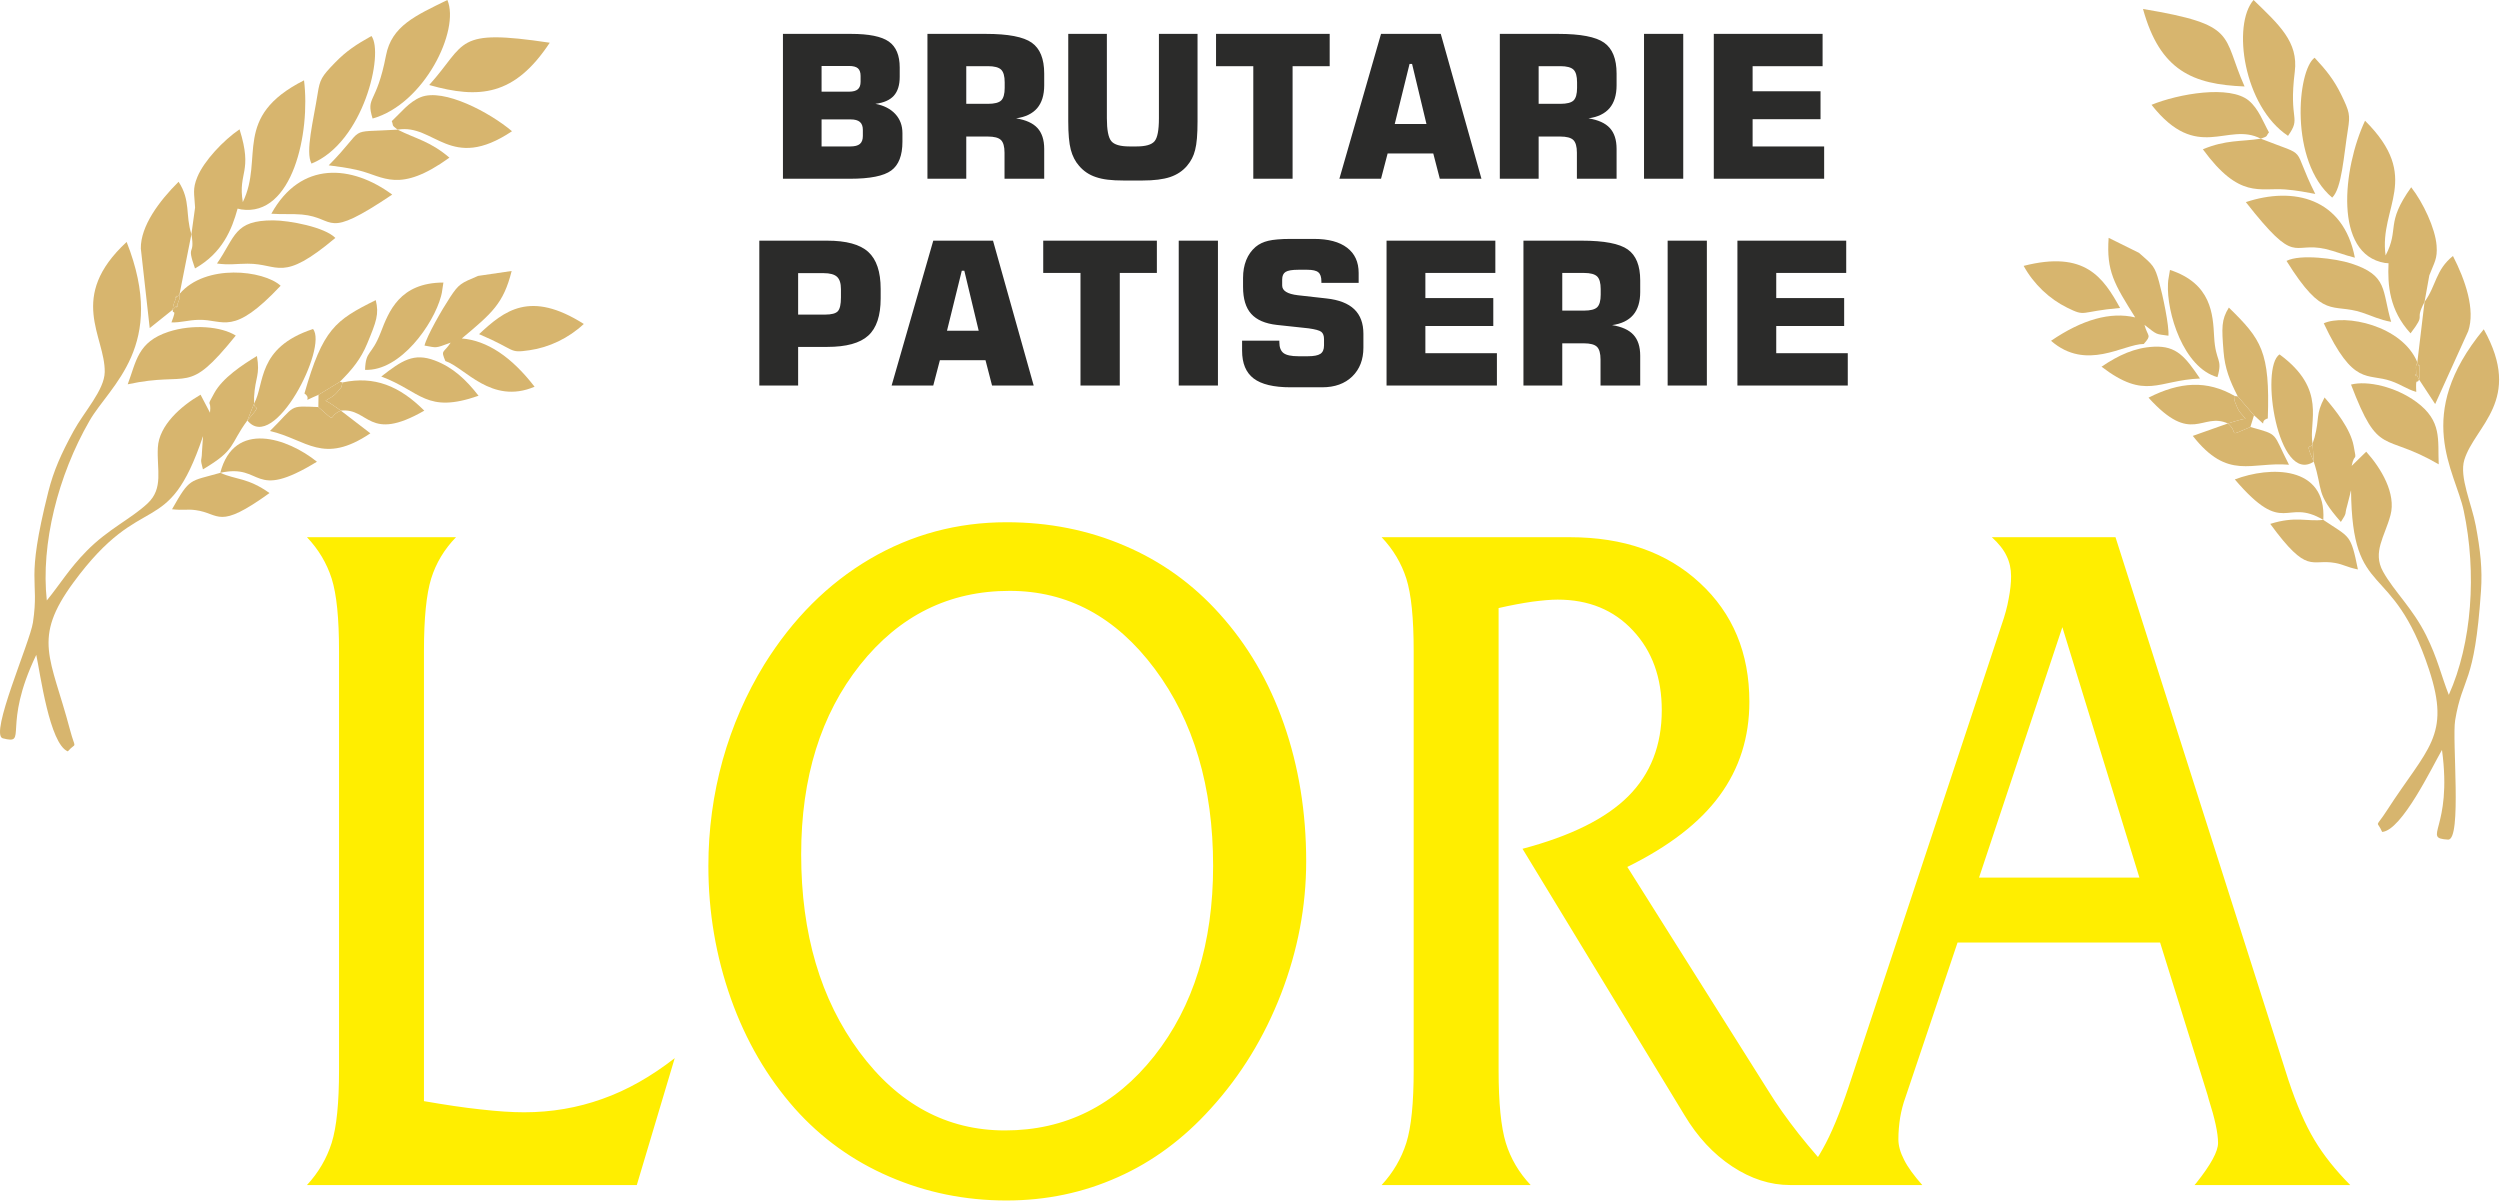 <svg xmlns="http://www.w3.org/2000/svg" width="698" height="336" viewBox="0 0 698 336" fill="none"><path d="M85.71 330.863C88.915 327.396 91.227 323.44 92.606 319.084C93.986 314.683 94.657 307.926 94.657 298.813V181.771C94.657 172.614 93.986 165.902 92.606 161.546C91.227 157.234 88.915 153.367 85.71 149.988H127.316C124.035 153.367 121.723 157.234 120.381 161.546C119.039 165.902 118.368 172.614 118.368 181.771V307.437C124.258 308.459 129.552 309.259 134.213 309.749C138.873 310.282 142.899 310.549 146.329 310.549C153.972 310.549 161.241 309.304 168.176 306.815C175.111 304.37 181.821 300.547 188.383 295.435L177.795 330.863H85.71H85.71ZM281.884 164.969C264.995 164.969 251.089 171.859 240.129 185.639C229.168 199.464 223.687 217.067 223.687 238.537C223.687 260.674 229.093 279.033 239.942 293.702C250.791 308.326 264.362 315.617 280.579 315.617C297.393 315.617 311.299 308.682 322.26 294.858C333.22 280.989 338.701 263.297 338.701 241.782C338.701 219.645 333.258 201.286 322.409 186.751C311.56 172.215 298.064 164.969 281.884 164.969V164.969ZM281.026 335.175C269.432 335.175 258.546 332.953 248.294 328.508C238.079 324.107 229.28 317.75 221.935 309.526C214.219 300.814 208.254 290.59 204.078 278.854C199.903 267.075 197.778 254.717 197.778 241.781C197.778 231.646 199.12 221.778 201.767 212.221C204.451 202.663 208.328 193.773 213.399 185.505C221.34 172.747 231.145 162.968 242.851 156.078C254.52 149.232 267.27 145.809 281.027 145.809C292.808 145.809 303.843 147.987 314.058 152.388C324.274 156.744 333.072 163.101 340.454 171.324C348.283 179.992 354.322 190.261 358.46 202.129C362.599 213.998 364.687 226.756 364.687 240.491C364.687 253.072 362.338 265.385 357.678 277.475C353.018 289.522 346.493 300.235 338.031 309.526C330.463 317.927 321.851 324.328 312.158 328.64C302.464 332.996 292.1 335.174 281.027 335.174L281.026 335.175ZM418.409 298.813C418.409 307.926 419.08 314.683 420.422 319.084C421.764 323.44 424.075 327.396 427.357 330.863H385.751C388.956 327.396 391.268 323.44 392.648 319.084C394.027 314.683 394.698 307.926 394.698 298.813V181.771C394.698 172.614 394.027 165.902 392.648 161.546C391.268 157.234 388.956 153.367 385.751 149.988H438.28C453.304 149.988 465.384 154.211 474.592 162.746C483.801 171.236 488.424 182.304 488.424 195.952C488.424 205.82 485.665 214.577 480.11 222.133C474.592 229.691 465.98 236.314 454.348 242.048L493.793 304.681C496.104 308.415 498.9 312.371 502.181 316.55C505.462 320.683 509.227 325.04 513.44 329.574L501.622 330.863H499.795C494.24 330.863 488.871 329.129 483.615 325.662C478.358 322.195 473.922 317.394 470.305 311.349L425.083 236.981C438.541 233.425 448.384 228.535 454.609 222.312C460.836 216.088 463.967 208.087 463.967 198.307C463.967 189.151 461.283 181.771 455.914 176.037C450.583 170.302 443.574 167.413 434.888 167.413C432.949 167.413 430.563 167.635 427.804 167.991C425.046 168.391 421.914 168.969 418.409 169.769V298.813H418.409ZM552.548 245.027H597.323L575.811 175.104L552.548 245.027H552.548ZM532.005 306.37C531.334 308.193 530.85 310.104 530.514 312.06C530.215 314.016 530.029 316.016 530.029 318.105C530.029 319.839 530.551 321.75 531.632 323.84C532.676 325.929 534.391 328.241 536.703 330.863H500.875C503.857 328.418 506.542 325.085 508.89 320.817C511.276 316.594 513.699 310.771 516.16 303.392L558.885 174.348C559.742 171.903 560.413 169.503 560.823 167.147C561.27 164.835 561.495 162.746 561.495 160.923C561.495 158.834 561.084 156.923 560.227 155.189C559.407 153.455 558.027 151.722 556.126 149.988H590.649L638.928 301.569C641.202 308.415 643.626 314.016 646.198 318.283C648.771 322.595 652.126 326.773 656.19 330.863H612.719L613.278 330.196C617.267 325.173 619.281 321.484 619.281 319.128C619.281 316.372 618.386 312.282 616.671 306.904C616.447 306.015 616.261 305.392 616.112 304.948L603.101 263.163H546.544L532.005 306.37H532.005Z" fill="#FFEE00"></path><path d="M218.598 9.461H237.616C242.614 9.461 246.128 10.175 248.158 11.603C250.189 13.031 251.199 15.451 251.199 18.854V21.469C251.199 23.75 250.653 25.502 249.558 26.726C248.464 27.941 246.74 28.701 244.412 28.989C246.777 29.443 248.631 30.389 249.966 31.826C251.292 33.273 251.96 35.044 251.96 37.167V39.559C251.96 43.398 250.921 46.077 248.835 47.607C246.749 49.137 242.919 49.907 237.347 49.907H218.598V9.461ZM229.382 18.418V25.595H237.05C238.172 25.595 238.988 25.372 239.507 24.927C240.017 24.483 240.277 23.787 240.277 22.823V21.191C240.277 20.217 240.026 19.512 239.535 19.077C239.034 18.641 238.209 18.418 237.05 18.418H229.382ZM229.382 33.337V40.885H237.458C238.645 40.885 239.526 40.653 240.073 40.199C240.629 39.735 240.908 38.984 240.908 37.955V36.267C240.908 35.257 240.629 34.515 240.073 34.042C239.526 33.569 238.645 33.337 237.458 33.337H229.382ZM269.781 28.989H275.845C277.653 28.989 278.887 28.673 279.536 28.043C280.185 27.403 280.509 26.235 280.509 24.538V22.99C280.509 21.284 280.184 20.106 279.526 19.457C278.859 18.808 277.635 18.474 275.845 18.474H269.781V28.989ZM258.942 49.907V9.461H275.242C281.473 9.461 285.748 10.277 288.066 11.918C290.384 13.56 291.543 16.434 291.543 20.542V23.806C291.543 26.531 290.885 28.664 289.577 30.203C288.261 31.733 286.304 32.679 283.69 33.04C286.406 33.477 288.4 34.376 289.651 35.739C290.913 37.111 291.543 39.049 291.543 41.571V49.907H280.463V42.628C280.463 40.922 280.129 39.745 279.471 39.096C278.803 38.446 277.579 38.122 275.79 38.122H269.781V49.907H258.942ZM298.256 9.461H309.04V33.04C309.04 36.276 309.448 38.4 310.264 39.392C311.08 40.393 312.768 40.885 315.345 40.885H317.33C319.842 40.885 321.511 40.412 322.337 39.448C323.162 38.493 323.57 36.351 323.57 33.04V9.461H334.353V33.875C334.353 37.519 334.131 40.18 333.677 41.868C333.463 42.739 333.176 43.527 332.805 44.232C332.443 44.937 331.989 45.623 331.423 46.291C330.19 47.746 328.614 48.785 326.694 49.434C324.775 50.074 322.216 50.398 319.008 50.398H313.658C311.989 50.398 310.551 50.324 309.328 50.175C308.104 50.036 306.982 49.786 305.971 49.443C304.107 48.831 302.54 47.783 301.27 46.291C300.203 45.076 299.434 43.574 298.961 41.784C298.488 39.995 298.256 37.352 298.256 33.875V9.461ZM349.921 49.907V18.474H339.518V9.461H371.248V18.474H360.891V49.907H349.921ZM389.412 34.617H398.267L394.252 17.852H393.547L389.412 34.617ZM373.955 49.907L385.583 9.461H402.263L413.622 49.907H401.995L400.168 42.841H387.428L385.583 49.907H373.955ZM429.589 28.989H435.653C437.461 28.989 438.694 28.673 439.343 28.043C439.992 27.403 440.317 26.235 440.317 24.538V22.99C440.317 21.284 439.992 20.106 439.334 19.457C438.666 18.808 437.443 18.474 435.653 18.474H429.589V28.989ZM418.75 49.907V9.461H435.05C441.281 9.461 445.556 10.277 447.874 11.918C450.192 13.56 451.351 16.434 451.351 20.542V23.806C451.351 26.531 450.692 28.664 449.385 30.203C448.069 31.733 446.112 32.679 443.497 33.04C446.214 33.477 448.208 34.376 449.459 35.739C450.72 37.111 451.351 39.049 451.351 41.571V49.907H440.27V42.628C440.27 40.922 439.937 39.745 439.278 39.096C438.611 38.446 437.387 38.122 435.598 38.122H429.589V49.907H418.75ZM459.01 49.907V9.461H469.96V49.907H459.01ZM478.491 49.907V9.461H508.867V18.474H489.33V25.484H508.292V33.282H489.33V40.885H509.302V49.907H478.491ZM212 107.64V67.195H230.962C236.284 67.195 240.104 68.234 242.413 70.329C244.722 72.425 245.881 75.864 245.881 80.668V83.328C245.881 88.141 244.722 91.609 242.413 93.704C240.104 95.809 236.284 96.857 230.962 96.857H222.839V107.64H212ZM222.839 87.835H230.396C232.167 87.835 233.345 87.519 233.929 86.889C234.504 86.249 234.791 84.979 234.791 83.06V80.723C234.791 79.11 234.43 77.96 233.697 77.283C232.965 76.606 231.713 76.263 229.961 76.263H222.839V87.835ZM264.398 92.35H273.253L269.238 75.586H268.533L264.398 92.35ZM248.941 107.64L260.568 67.195H277.249L288.608 107.64H276.98L275.154 100.575H262.413L260.568 107.64H248.941ZM301.672 107.64V76.207H291.269V67.195H322.998V76.207H312.642V107.64H301.672ZM329.1 107.64V67.195H340.05V107.64H329.1ZM346.791 95.114H357.194V95.522C357.194 96.977 357.584 97.988 358.363 98.581C359.141 99.166 360.514 99.462 362.489 99.462H365.206C366.819 99.462 367.969 99.24 368.646 98.795C369.323 98.359 369.666 97.571 369.666 96.449V94.687C369.666 93.723 369.406 93.046 368.906 92.647C368.395 92.248 367.199 91.924 365.317 91.665L356.517 90.719C353.254 90.357 350.861 89.328 349.341 87.631C347.82 85.944 347.06 83.43 347.06 80.092V77.598C347.06 75.753 347.357 74.094 347.941 72.628C348.534 71.154 349.406 69.93 350.565 68.929C351.548 68.113 352.734 67.547 354.125 67.223C354.83 67.056 355.692 66.926 356.721 66.843C357.742 66.75 358.956 66.704 360.375 66.704H366.865C370.871 66.704 373.949 67.519 376.101 69.161C378.261 70.802 379.337 73.147 379.337 76.207V78.98H368.933V78.544C368.933 77.33 368.646 76.495 368.071 76.022C367.505 75.549 366.476 75.317 364.993 75.317H362.489C360.773 75.317 359.587 75.512 358.947 75.911C358.307 76.309 357.983 77.014 357.983 78.034V79.713C357.983 81.177 359.438 82.086 362.359 82.429L370.37 83.328C373.829 83.709 376.407 84.71 378.113 86.342C379.809 87.974 380.662 90.255 380.662 93.185V97.07C380.662 100.408 379.624 103.079 377.556 105.1C375.479 107.121 372.679 108.132 369.146 108.132H360.319C355.609 108.132 352.178 107.307 350.027 105.675C347.866 104.034 346.791 101.447 346.791 97.914V95.114ZM387.125 107.64V67.195H417.501V76.207H397.965V83.217H416.926V91.015H397.965V98.618H417.937V107.64H387.125ZM436.185 86.722H442.249C444.057 86.722 445.29 86.407 445.939 85.776C446.588 85.136 446.913 83.968 446.913 82.272V80.723C446.913 79.017 446.588 77.839 445.93 77.191C445.263 76.541 444.039 76.207 442.249 76.207H436.185V86.722ZM425.346 107.64V67.195H441.646C447.877 67.195 452.152 68.011 454.47 69.652C456.788 71.293 457.947 74.168 457.947 78.275V81.539C457.947 84.265 457.289 86.398 455.981 87.937C454.665 89.467 452.708 90.413 450.093 90.774C452.81 91.21 454.804 92.109 456.055 93.473C457.317 94.845 457.947 96.783 457.947 99.305V107.64H446.867V100.362C446.867 98.656 446.533 97.478 445.874 96.829C445.207 96.18 443.983 95.856 442.194 95.856H436.185V107.64H425.346ZM465.606 107.64V67.195H476.556V107.64H465.606ZM485.087 107.64V67.195H515.463V76.207H495.926V83.217H514.888V91.015H495.926V98.618H515.898V107.64H485.087Z" fill="#2B2B2A"></path><path fill-rule="evenodd" clip-rule="evenodd" d="M645.672 123.854L645.998 128.899C648.679 137.005 646.364 137.553 653.57 145.725C655.425 142.911 654.553 143.766 655.281 141.371L656.133 138.026C656.204 137.745 656.261 137.25 656.409 136.89C656.729 168.168 667.832 155.607 678.178 186.935C684.342 205.598 677.747 208.728 666.443 226.257C663.007 231.585 663.592 228.754 665.098 232.276C670.599 231.858 679.136 213.977 681.804 209.375C684.804 231.688 675.976 233.967 683.521 234.422C687.408 234.497 684.573 206.535 685.48 201.089C687.588 188.423 690.87 191.731 692.691 164.998C693.108 158.885 692.534 153.734 691.231 146.746C690.105 140.695 686.567 133.187 688.045 128.379C690.982 118.831 704.541 111.768 693.463 91.934C673.578 116.018 685.508 131.422 687.877 142.618C691.538 159.912 690.189 179.577 683.706 194.014C681.563 188.54 680.564 183.792 677.399 177.431C673.583 169.763 668.415 165.131 665.336 159.565C662.333 154.139 665.828 149.792 667.428 143.818C669.033 137.831 664.849 130.773 660.646 126.111L656.582 130.081C657.422 125.994 658.111 129.514 657.139 124.472C656.224 119.723 652.19 114.655 649.018 110.973C646.439 115.906 647.694 116.575 646.226 122.151L645.671 123.855L645.672 123.854Z" fill="#D7B56E"></path><path fill-rule="evenodd" clip-rule="evenodd" d="M676.933 84.285L678.264 76.887C679.638 73.274 680.585 72.279 680.296 68.558C679.924 63.739 676.544 56.575 673.208 52.283C665.859 62.579 670.013 63.786 666.059 71.322C664.15 57.773 676.403 49.696 660.32 33.708C654.105 46.967 651.498 71.017 665.875 73.418C666.086 73.453 666.552 73.433 666.88 73.506C666.595 79.549 667.092 86.617 673.026 93.065C677.664 87.006 673.889 90.09 676.933 84.285L676.933 84.285Z" fill="#D7B56E"></path><path fill-rule="evenodd" clip-rule="evenodd" d="M596.145 88.622C589.238 86.988 581.387 89.195 572.646 95.151C582.534 103.766 592.879 96.029 598.546 96.037C600.856 93.388 599.677 94.182 598.735 90.696C602.507 93.648 601.778 93.205 605.428 93.729C605.651 90.981 603.887 82.597 602.807 78.687C601.615 74.374 601.197 74.058 597.214 70.6L588.731 66.399C588.083 75.754 590.283 79.266 596.145 88.621V88.622Z" fill="#D7B56E"></path><path fill-rule="evenodd" clip-rule="evenodd" d="M676.933 84.285L674.917 101.149C676.292 104.949 675.317 99.695 675.541 103.116C675.671 105.097 675.512 105.121 675.384 105.94L679.898 112.816L689.129 92.456C691.142 86.503 688.355 78.262 684.864 71.472C679.962 75.406 680.232 79.746 676.933 84.285H676.933Z" fill="#D7B56E"></path><path fill-rule="evenodd" clip-rule="evenodd" d="M638.814 37.928C642.641 32.493 638.947 34.103 640.704 20.012C641.741 11.691 636.328 6.926 629.193 0C623.176 6.919 626.366 29.66 638.814 37.928H638.814Z" fill="#D7B56E"></path><path fill-rule="evenodd" clip-rule="evenodd" d="M651.147 55.17C653.841 52.594 654.338 43.636 655.547 36.093C656.186 32.103 656.015 31.23 653.633 26.366C651.587 22.191 649.469 19.599 646.239 16.114C641.4 19.605 639.133 45.076 651.146 55.17H651.147Z" fill="#D7B56E"></path><path fill-rule="evenodd" clip-rule="evenodd" d="M626.683 24.142C620.214 9.642 625.061 6.98 598.326 2.503C603.063 19.715 612.19 23.574 626.683 24.142Z" fill="#D7B56E"></path><path fill-rule="evenodd" clip-rule="evenodd" d="M631.212 38.722C625.543 39.595 621.549 38.979 615.04 41.682C625.276 55.68 630.87 52.33 638.044 52.894C641.363 53.154 644.004 53.7 646.426 54.146C639.376 40.104 645.197 44.211 631.211 38.722H631.212Z" fill="#D7B56E"></path><path fill-rule="evenodd" clip-rule="evenodd" d="M631.212 38.722C633.478 37.945 632.556 38.04 633.499 36.966C631.897 34.096 630.616 30.394 627.887 28.106C622.572 23.648 608.17 26.202 600.704 29.263C613.541 45.587 621.911 33.848 631.212 38.722Z" fill="#D7B56E"></path><path fill-rule="evenodd" clip-rule="evenodd" d="M675.384 105.939C673.687 102.189 674.751 107.015 674.589 103.92C674.46 101.469 674.5 102.652 674.918 101.149C670.668 90.812 654.647 87.606 648.794 90.266C657.166 108.063 660.89 104.039 667.596 106.388C670.509 107.409 671.986 108.652 674.619 109.424C674.397 104.768 674.966 107.539 675.384 105.939Z" fill="#D7B56E"></path><path fill-rule="evenodd" clip-rule="evenodd" d="M680.888 129.64C680.576 122.785 681.916 117.541 674.602 112.186C668.879 107.996 660.995 106.187 656.405 107.372C664.268 127.933 665.225 120.5 680.888 129.64V129.64Z" fill="#D7B56E"></path><path fill-rule="evenodd" clip-rule="evenodd" d="M657.481 71.948C654.274 55.262 640.339 52.009 627.038 56.431C641.381 74.705 639.687 67.338 649.302 69.524C651.772 70.086 654.635 71.249 657.482 71.948H657.481Z" fill="#D7B56E"></path><path fill-rule="evenodd" clip-rule="evenodd" d="M667.613 89.859C664.999 81.124 666.822 76.9 656.409 73.55C652.158 72.183 642.188 70.874 638.394 72.845C648.828 89.584 651.037 84.487 659.483 87.268C662.362 88.216 664.313 89.276 667.613 89.86V89.859Z" fill="#D7B56E"></path><path fill-rule="evenodd" clip-rule="evenodd" d="M645.997 128.899C643.356 122.862 645.112 125.74 645.671 123.854C644.463 117.682 649.886 108.817 636.459 98.958C630.907 102.465 635.986 135.455 645.997 128.899H645.997Z" fill="#D7B56E"></path><path fill-rule="evenodd" clip-rule="evenodd" d="M624.786 110.672L629.316 115.953C633.873 119.934 630.31 117.646 633.17 116.818C633.832 98.129 631.35 94.727 622.297 85.874C620.184 89.281 620.283 91.454 620.815 98.167C621.181 102.777 622.53 106.304 624.786 110.672Z" fill="#D7B56E"></path><path fill-rule="evenodd" clip-rule="evenodd" d="M619.115 105.303C620.661 99.928 618.58 101.252 618.185 94.012C617.847 87.807 617.492 79.174 605.853 75.364L605.377 78.243C605.357 78.484 605.315 78.929 605.301 79.196C604.864 87.266 609.62 102.682 619.115 105.303L619.115 105.303Z" fill="#D7B56E"></path><path fill-rule="evenodd" clip-rule="evenodd" d="M591.928 85.984C587.23 77.529 582.203 69.832 565 74.234C567.826 79.367 572.233 83.481 577.124 85.89C582.591 88.582 580.408 86.979 591.928 85.984H591.928Z" fill="#D7B56E"></path><path fill-rule="evenodd" clip-rule="evenodd" d="M622.028 118.228C623.06 117.951 625.632 117.026 626.95 116.929C625.766 115.388 625.316 115.351 624.542 113.531C623.486 111.042 624.052 112.283 623.981 110.584C616.156 106.05 608.577 106.604 599.868 111.028C612.022 124.488 614.726 114.955 622.028 118.228H622.028Z" fill="#D7B56E"></path><path fill-rule="evenodd" clip-rule="evenodd" d="M628.305 119.221C621.464 122.088 625.327 121.077 622.028 118.228L612.228 121.701C622.075 134.273 628.558 128.846 639.088 129.754C634.337 120.568 636.52 121.524 628.305 119.221Z" fill="#D7B56E"></path><path fill-rule="evenodd" clip-rule="evenodd" d="M648.668 145.15C644.037 145.68 640.974 144.03 633.85 146.271C644.426 160.721 645.149 155.941 651.969 157.18C654.481 157.636 654.953 158.275 658.33 158.991C656.283 148.918 656.15 150.212 648.668 145.151V145.15Z" fill="#D7B56E"></path><path fill-rule="evenodd" clip-rule="evenodd" d="M648.668 145.15C649.595 129.851 633.714 130.14 623.962 133.856C637.983 150.251 637.913 138.787 648.668 145.15Z" fill="#D7B56E"></path><path fill-rule="evenodd" clip-rule="evenodd" d="M614.236 105.683C610.14 99.632 607.7 96.515 601.426 96.798C596.03 97.042 591.447 99.191 586.747 102.388C599.129 111.821 602.383 106.16 614.236 105.683Z" fill="#D7B56E"></path><path fill-rule="evenodd" clip-rule="evenodd" d="M622.028 118.228C625.326 121.077 621.464 122.087 628.305 119.221L629.315 115.953L624.786 110.672L623.981 110.584C624.052 112.283 623.485 111.042 624.542 113.531C625.315 115.351 625.765 115.387 626.95 116.929C625.632 117.026 623.06 117.951 622.027 118.228H622.028Z" fill="#D7B56E"></path><path fill-rule="evenodd" clip-rule="evenodd" d="M645.997 128.899L645.671 123.854C645.112 125.74 643.356 122.862 645.997 128.899Z" fill="#D7B56E"></path><path fill-rule="evenodd" clip-rule="evenodd" d="M675.384 105.939C675.512 105.12 675.671 105.097 675.541 103.116C675.317 99.694 676.292 104.949 674.918 101.148C674.5 102.652 674.46 101.468 674.589 103.919C674.751 107.014 673.687 102.189 675.384 105.939V105.939Z" fill="#D7B56E"></path><path fill-rule="evenodd" clip-rule="evenodd" d="M70.935 112.686L69.065 117.383C64.008 124.263 66.04 125.499 56.66 131.043C55.767 127.793 56.331 128.876 56.379 126.373L56.604 122.929C56.623 122.639 56.722 122.151 56.692 121.762C46.717 151.408 40.041 136.029 20.514 162.621C8.881 178.463 14.184 183.48 19.513 203.645C21.133 209.775 21.452 206.902 18.93 209.785C13.828 207.686 11.239 188.042 10.126 182.84C0.372 203.131 8.062 208.029 0.747 206.128C-2.973 204.998 8.37 179.283 9.193 173.823C11.105 161.126 6.96 163.257 13.496 137.272C14.991 131.33 17.13 126.608 20.529 120.366C23.472 114.96 29.159 108.914 29.24 103.884C29.4 93.896 18.69 82.987 35.358 67.551C46.82 96.604 30.711 107.563 24.996 117.477C16.166 132.791 11.367 151.909 13.068 167.643C16.798 163.1 19.217 158.894 24.194 153.824C30.194 147.712 36.541 144.905 41.191 140.564C45.724 136.332 43.746 131.118 44.071 124.942C44.397 118.752 50.558 113.335 55.997 110.2L58.634 115.233C59.099 111.086 57.355 114.22 59.838 109.726C62.178 105.493 67.582 101.922 71.737 99.401C72.663 104.889 71.262 105.137 70.934 110.894L70.936 112.686L70.935 112.686Z" fill="#D7B56E"></path><path fill-rule="evenodd" clip-rule="evenodd" d="M53.444 65.389L54.466 57.942C54.276 54.081 53.684 52.842 55.109 49.393C56.953 44.926 62.383 39.158 66.882 36.108C70.688 48.172 66.364 48.034 67.793 56.423C73.799 44.13 64.644 32.659 84.884 22.429C86.694 36.959 81.735 60.636 67.32 58.474C67.109 58.442 66.672 58.279 66.337 58.247C64.739 64.082 62.081 70.65 54.443 74.946C51.907 67.75 54.543 71.85 53.444 65.389V65.389Z" fill="#D7B56E"></path><path fill-rule="evenodd" clip-rule="evenodd" d="M128.93 94.498C136.003 95.08 142.787 99.606 149.257 107.974C137.19 113.109 129.745 102.551 124.353 100.807C122.975 97.573 123.852 98.694 125.826 95.67C121.325 97.311 122.155 97.115 118.522 96.484C119.161 93.802 123.431 86.375 125.667 82.991C128.134 79.257 128.63 79.086 133.487 77.03L142.853 75.658C140.576 84.755 137.398 87.414 128.93 94.498Z" fill="#D7B56E"></path><path fill-rule="evenodd" clip-rule="evenodd" d="M53.443 65.389L50.144 82.049C47.662 85.239 50.215 80.543 48.943 83.727C48.207 85.571 48.351 85.642 48.22 86.461L41.8 91.604L39.318 69.388C39.245 63.104 44.444 56.129 49.863 50.751C53.308 56.009 51.708 60.053 53.443 65.389V65.389Z" fill="#D7B56E"></path><path fill-rule="evenodd" clip-rule="evenodd" d="M104.03 33.093C102.072 26.741 105.087 29.415 107.773 15.472C109.36 7.237 115.982 4.38 124.908 4.57764e-05C128.492 8.44 118.425 29.08 104.03 33.093Z" fill="#D7B56E"></path><path fill-rule="evenodd" clip-rule="evenodd" d="M86.97 45.677C85.205 42.393 87.503 33.721 88.686 26.174C89.312 22.182 89.744 21.405 93.514 17.516C96.751 14.177 99.566 12.368 103.716 10.053C107.238 14.87 101.517 39.793 86.97 45.677Z" fill="#D7B56E"></path><path fill-rule="evenodd" clip-rule="evenodd" d="M119.83 23.735C130.467 11.947 126.681 7.915 153.489 11.927C143.662 26.829 133.789 27.678 119.83 23.735Z" fill="#D7B56E"></path><path fill-rule="evenodd" clip-rule="evenodd" d="M111.014 36.2C116.135 38.783 120.125 39.432 125.478 44.016C111.414 54.161 107.131 49.247 100.134 47.563C96.898 46.785 94.218 46.487 91.776 46.162C102.823 34.988 96.018 37.094 111.015 36.2L111.014 36.2Z" fill="#D7B56E"></path><path fill-rule="evenodd" clip-rule="evenodd" d="M111.014 36.2C109.099 34.76 109.946 35.135 109.382 33.822C111.793 31.588 114.156 28.465 117.458 27.132C123.892 24.537 136.798 31.419 142.952 36.639C125.695 48.193 121.367 34.44 111.014 36.2V36.2Z" fill="#D7B56E"></path><path fill-rule="evenodd" clip-rule="evenodd" d="M48.22 86.461C50.993 83.419 48.489 87.679 49.6 84.787C50.481 82.496 50.077 83.608 50.145 82.05C57.383 73.535 73.61 75.44 78.353 79.779C64.888 94.115 62.591 89.137 55.488 89.297C52.401 89.367 50.613 90.091 47.87 90.012C49.522 85.652 48.123 88.112 48.22 86.461L48.22 86.461Z" fill="#D7B56E"></path><path fill-rule="evenodd" clip-rule="evenodd" d="M35.656 107.297C38.073 100.875 38.419 95.473 47.032 92.643C53.77 90.428 61.826 91.146 65.825 93.693C51.989 110.815 53.377 103.45 35.656 107.297L35.656 107.297Z" fill="#D7B56E"></path><path fill-rule="evenodd" clip-rule="evenodd" d="M75.758 59.672C83.968 44.796 98.226 46.012 109.508 54.332C90.216 67.274 94.106 60.792 84.286 59.897C81.763 59.667 78.681 59.888 75.758 59.672Z" fill="#D7B56E"></path><path fill-rule="evenodd" clip-rule="evenodd" d="M60.583 73.573C65.77 66.074 65.343 61.493 76.281 61.528C80.747 61.542 90.633 63.381 93.631 66.428C78.532 79.119 78.008 73.59 69.115 73.622C66.085 73.633 63.901 74.038 60.583 73.573Z" fill="#D7B56E"></path><path fill-rule="evenodd" clip-rule="evenodd" d="M69.065 117.383C73.444 112.459 70.884 114.653 70.935 112.686C73.993 107.191 71.578 97.084 87.395 91.86C91.59 96.912 76.558 126.714 69.065 117.383Z" fill="#D7B56E"></path><path fill-rule="evenodd" clip-rule="evenodd" d="M94.873 106.609L88.932 110.231C83.368 112.607 87.463 111.533 84.999 109.862C90.15 91.885 93.563 89.416 104.909 83.797C105.865 87.691 105.099 89.727 102.517 95.946C100.743 100.216 98.369 103.152 94.873 106.609H94.873Z" fill="#D7B56E"></path><path fill-rule="evenodd" clip-rule="evenodd" d="M101.927 103.258C102.12 97.668 103.688 99.571 106.303 92.808C108.543 87.012 111.552 78.911 123.798 78.888L123.36 81.773C123.305 82.009 123.207 82.445 123.138 82.703C121.058 90.512 111.768 103.702 101.927 103.258Z" fill="#D7B56E"></path><path fill-rule="evenodd" clip-rule="evenodd" d="M133.756 93.293C140.839 86.706 148 80.942 162.998 90.448C158.723 94.455 153.259 97.005 147.863 97.783C141.831 98.653 144.403 97.803 133.756 93.293H133.756Z" fill="#D7B56E"></path><path fill-rule="evenodd" clip-rule="evenodd" d="M95.159 114.648C94.263 114.066 92.104 112.391 90.88 111.891C92.483 110.791 92.922 110.896 94.221 109.404C95.995 107.364 95.073 108.369 95.666 106.775C104.51 104.883 111.546 107.754 118.46 114.655C102.739 123.696 103.116 113.794 95.159 114.649V114.648Z" fill="#D7B56E"></path><path fill-rule="evenodd" clip-rule="evenodd" d="M88.883 113.651C94.503 118.493 91.142 116.338 95.16 114.648L103.406 120.982C90.153 129.893 85.666 122.727 75.371 120.333C82.731 113.067 80.359 113.301 88.883 113.651H88.883Z" fill="#D7B56E"></path><path fill-rule="evenodd" clip-rule="evenodd" d="M61.5 132.012C65.74 133.947 69.163 133.326 75.245 137.66C60.719 148.13 61.509 143.362 54.641 142.431C52.11 142.087 51.464 142.549 48.031 142.186C53.093 133.239 52.82 134.512 61.5 132.013V132.012Z" fill="#D7B56E"></path><path fill-rule="evenodd" clip-rule="evenodd" d="M61.5 132.012C65.35 117.176 80.363 122.362 88.487 128.912C70.084 140.167 73.695 129.287 61.5 132.012Z" fill="#D7B56E"></path><path fill-rule="evenodd" clip-rule="evenodd" d="M106.45 105.128C112.216 100.64 115.501 98.43 121.38 100.641C126.436 102.541 130.129 106.002 133.611 110.496C118.919 115.637 117.575 109.248 106.45 105.128V105.128Z" fill="#D7B56E"></path><path fill-rule="evenodd" clip-rule="evenodd" d="M95.159 114.648C91.141 116.338 94.503 118.493 88.883 113.651L88.932 110.231L94.873 106.609L95.666 106.775C95.073 108.369 95.995 107.364 94.221 109.404C92.922 110.896 92.483 110.791 90.88 111.89C92.103 112.39 94.263 114.065 95.159 114.648V114.648Z" fill="#D7B56E"></path><path fill-rule="evenodd" clip-rule="evenodd" d="M69.065 117.383L70.935 112.686C70.884 114.653 73.444 112.459 69.065 117.383Z" fill="#D7B56E"></path><path fill-rule="evenodd" clip-rule="evenodd" d="M48.22 86.461C48.351 85.643 48.207 85.572 48.944 83.727C50.215 80.543 47.663 85.239 50.145 82.049C50.077 83.608 50.481 82.496 49.6 84.786C48.489 87.679 50.993 83.419 48.22 86.46V86.461Z" fill="#D7B56E"></path></svg>